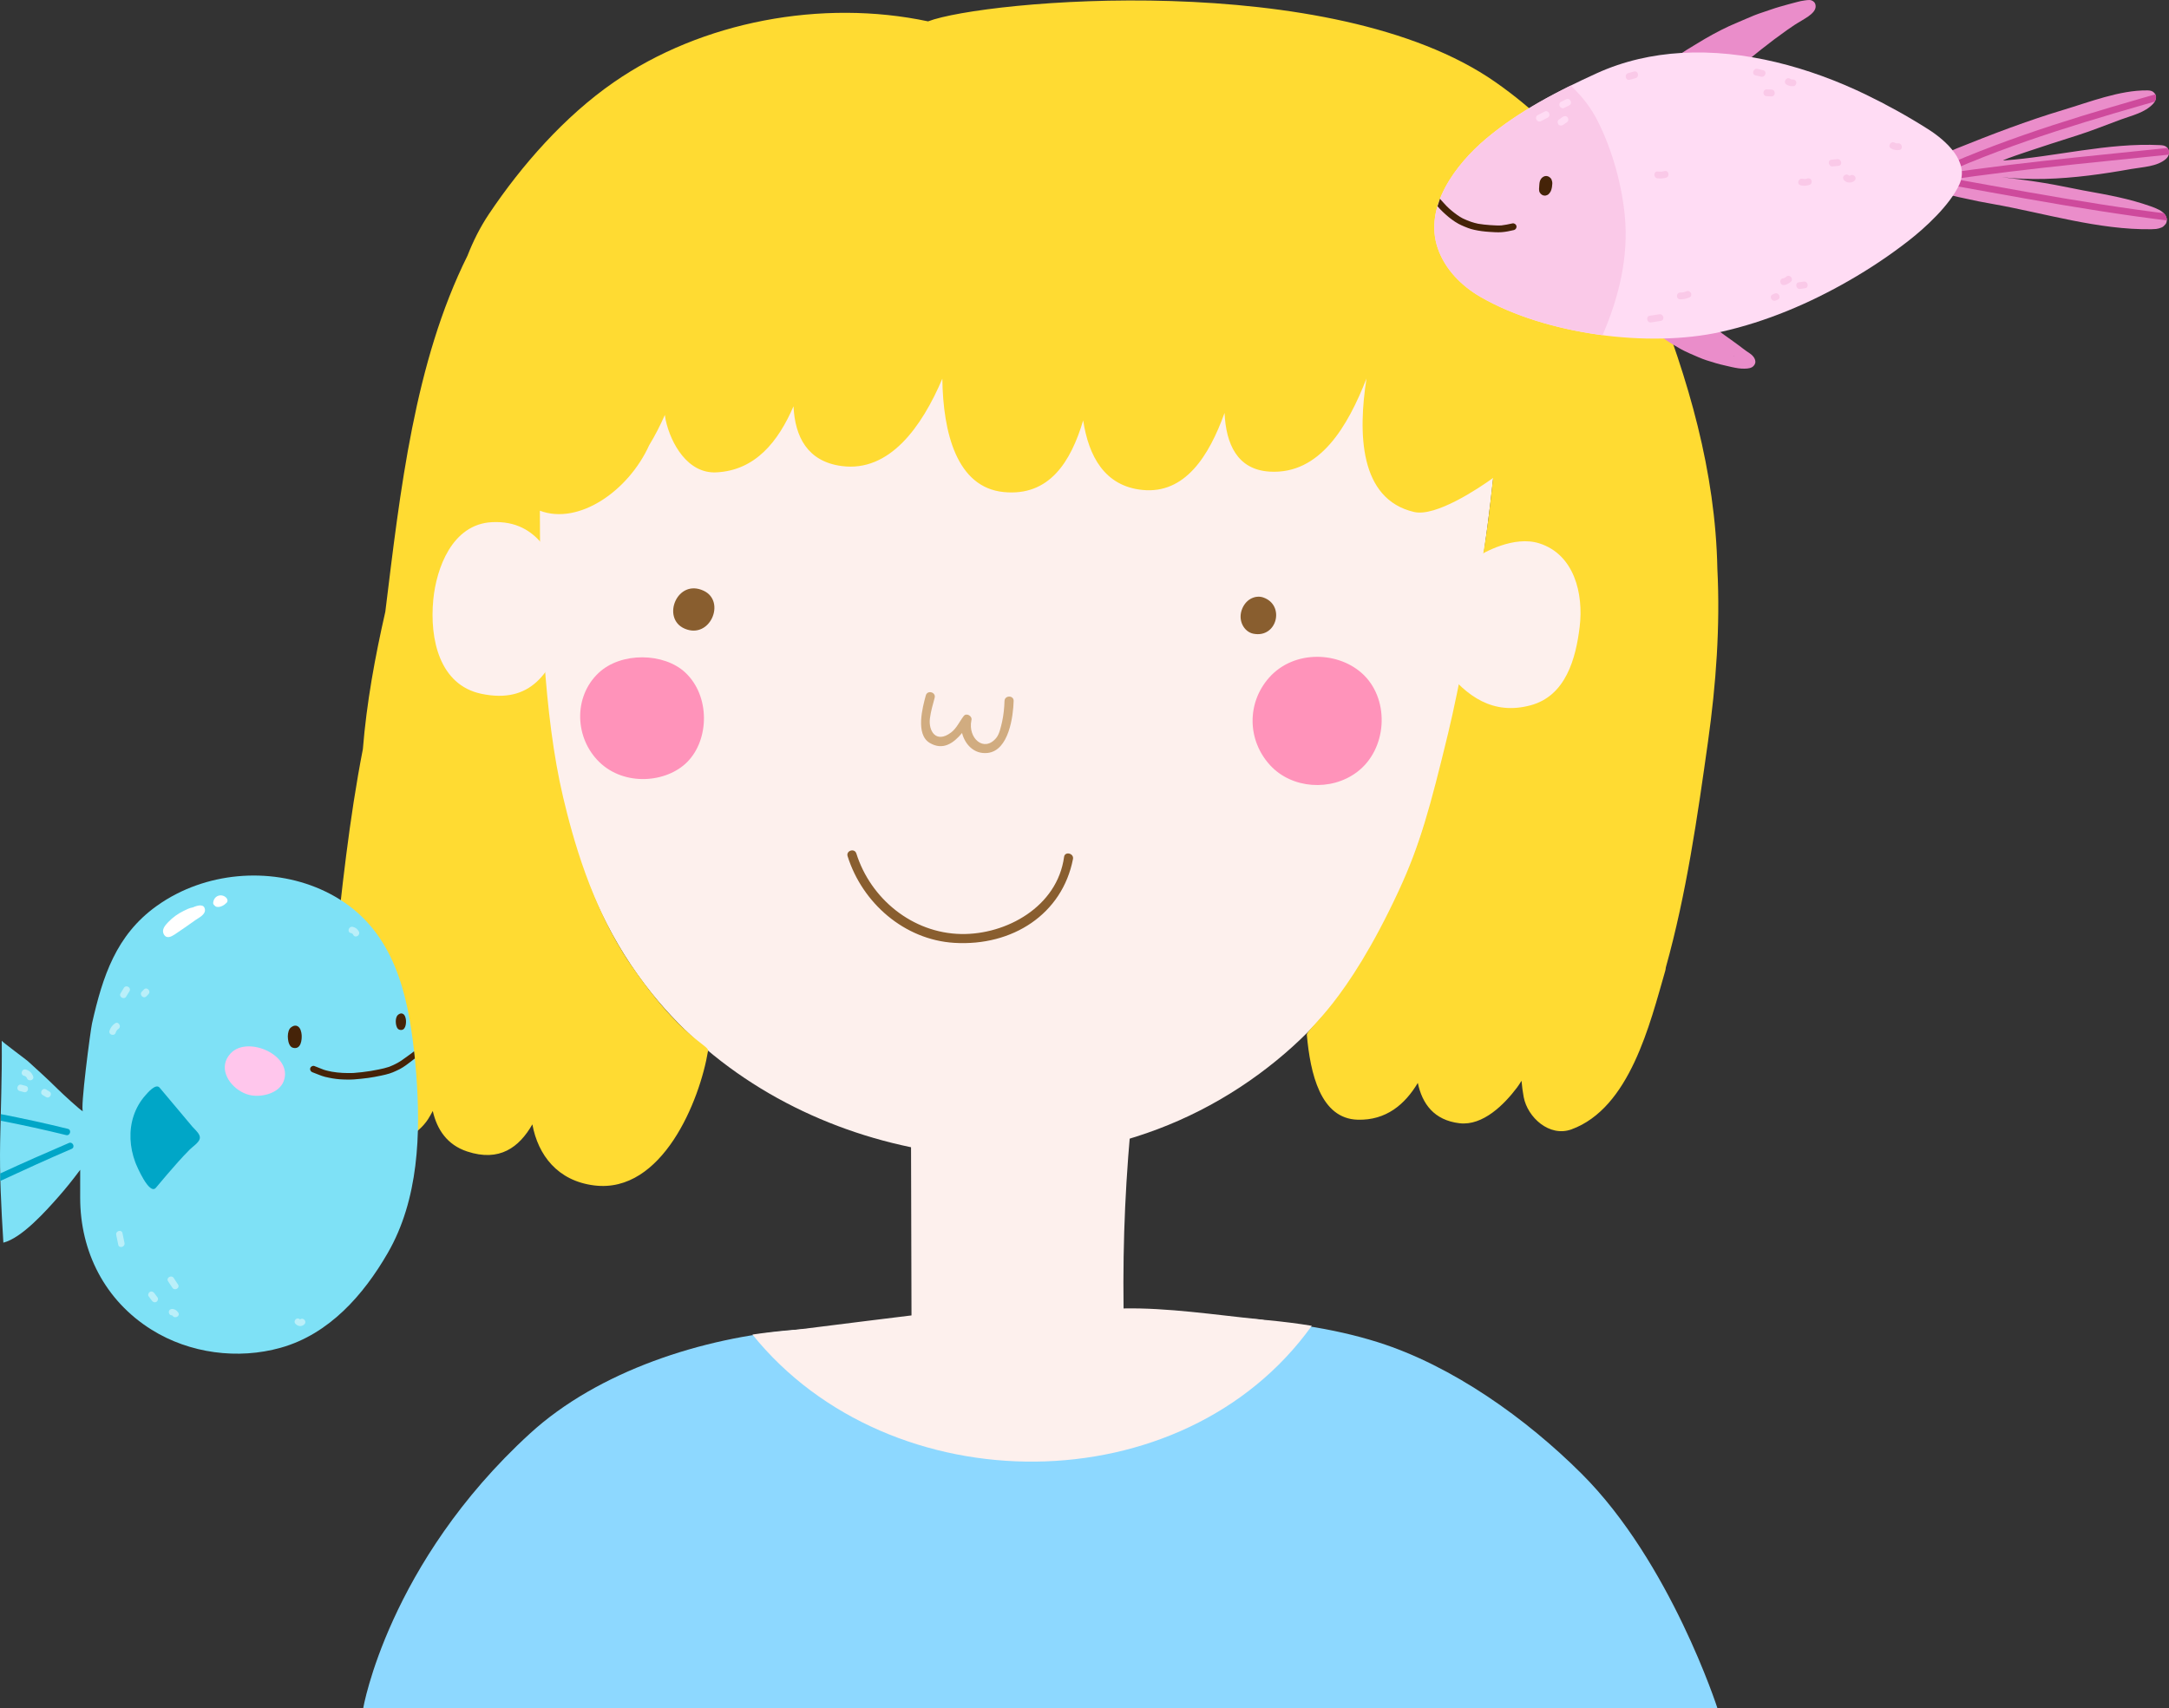 <svg height="210.824" viewBox="0 0 267.639 210.824" width="267.639" xmlns="http://www.w3.org/2000/svg" xmlns:xlink="http://www.w3.org/1999/xlink"><rect x="0" y="0" width="267.639" height="210.824" fill="#333333" stroke="none"/><clipPath id="a"><path d="m251.536 21.662.062-.004-.066.005zm15.743 5.063c-.153-.371-.513-.646-.86-.829-.336-.177-.682-.31-1.039-.435-2.703-.949-5.046-1.369-8.345-1.965-1.892-.342-4.259-.98-10.022-1.629 3.545.4 7.135.229 10.674-.199 1.774-.215 3.541-.497 5.298-.812 1.355-.241 3.213-.284 4.29-1.25.191-.17.336-.424.361-.68.024-.329-.094-.657-.378-.845-.215-.137-.485-.159-.731-.171-6.446-.318-12.867 1.439-19.282 1.896-.63.045 4.914-1.787 9.107-3.11 1.65-.52 3.248-1.17 5.32-1.935 1.372-.508 3.004-.851 4.027-1.97.201-.22.311-.458.339-.755.024-.273-.145-.553-.364-.704-.18-.127-.391-.162-.603-.172-.041-.003-.083-.004-.124-.004-3.379-.041-7.16 1.451-10.369 2.413-4.467 1.34-8.812 3.011-13.137 4.752-.489.197-.96.43-1.442.645-.519.232-1.05.436-1.583.638-.16.06-.291.246-.34.401-.062.18-.045.378.042.544.083.159.228.283.398.34-.166.117-.284.293-.294.518-.014.329.221.657.547.723.09.07.198.119.312.139l.035.085c-.378.187-.492.784-.177 1.079.062.06.125.118.191.172.083.046.169.083.256.111.066.023.135.04.201.058.135.036.267.073.399.108.277.077.55.161.828.235.554.148 1.112.259 1.674.379.544.117 1.088.242 1.632.35.585.116 1.174.222 1.76.326 6.38 1.128 13.078 3.221 19.593 3.118.194-.002.388-.012.579-.033.232-.028.437-.088.658-.176.222-.088.371-.263.52-.439.073-.093.135-.316.139-.43.007-.179-.017-.323-.09-.487z"/></clipPath><path d="m211.921 210.824s-5.788-18-16.768-28.95c-6.845-6.825-15.936-13.318-25.125-16.223-11.188-3.537-25.344-3.474-36.841-2.536-12.215.996-23.044.05-35.259 1.047-11.126.906-24.051 4.987-32.555 12.774-17.49 16.016-20.559 33.888-20.559 33.888z" fill="#8dd8ff"/><path d="m169.505 45.913c-12.668.168-25.328.448-37.997.456-12.316.007-24.63-.132-36.945-.163-6.088-.016-12.136-.228-18.213-.622-3.141-.204-6.33-.174-9.441-.652-.045 2.345-.022 4.454-.079 5.893-.364 9.163-.466 18.63-.029 27.789.748 15.703 3.81 31.796 13.626 43.984 8.174 10.15 19.797 16.447 31.906 18.972 14.891 3.106 30.455.258 43.082-9.064 11.434-8.44 17.382-19.612 21.6-34.851 4.247-15.335 6.926-31.93 8.047-47.811.077-1.091.26-2.471.432-3.972-5.326-.103-10.664-.03-15.989.041z" fill="#fdf0ed"/><path d="m155.301 162.812c-5.403-.546-11.232-1.435-16.661-1.331-.108-8.733.256-16.307 1.127-25.004.139-1.392-1.2-1.879-2.238-1.486-8.383-.208-25.13.33-25.13.33l.073 27.021s-9.854 1.21-14.544 1.81c-1.613.206-2.121 2.03-1.341 2.932.059.138.133.275.236.408 6.332 8.141 19.252 9.082 28.806 8.979 12.448-.135 22.526-1.701 30.278-9.622 2.382-2.434 1.864-3.788-.606-4.037z" fill="#fdf0ed"/><path d="m211.911 70.206c-.236-12.02-3.567-23.431-8.001-34.562-4.204-10.553-10.038-18.984-19.398-25.52-20.144-14.067-63.192-10.09-69.996-7.488-13.08-2.776-27.933-.013-38.808 7.535-6.024 4.181-11.315 10.18-15.378 16.245-1.083 1.618-1.946 3.347-2.649 5.147-6.537 13.137-8.294 28.975-10.136 43.939-1.276 5.599-2.309 11.226-2.769 16.948-1.69 8.673-2.625 17.512-3.544 26.303-.445 4.25-2.006 22.391 5.559 22.144 2.23.699 4.876-.988 6.029-2.774.214-.331.394-.673.582-1.013.52 2.296 1.78 4.186 4.243 5 3.998 1.322 6.421-.517 8.045-3.348.704 3.801 3.114 6.977 7.638 7.538 8.395 1.041 13.036-10.494 14.044-16.632.108-.663-3.427-1.664-9.537-10.617-4.887-7.164-7.19-15.766-8.353-20.677-2.393-10.109-2.877-23.782-2.865-35.345 4.768 1.804 10.907-2.394 13.49-8.087.731-1.202 1.368-2.451 1.931-3.733.036.21.057.424.102.631.636 2.907 2.725 6.637 6.254 6.458 4.824-.243 7.643-3.815 9.52-8.158.175 3.733 1.696 6.82 5.958 7.379 5.874.77 9.866-4.811 12.405-10.784.088 6.629 1.761 13.42 7.572 13.993 5.632.556 8.285-3.74 9.807-8.844.67 4.38 2.611 8.107 7.309 8.582 5.267.533 8.23-4.214 10.136-9.507.177 3.815 1.548 7.004 5.563 7.247 6.221.375 9.654-5.631 11.95-11.487-1.037 6.682-.926 14.878 5.872 16.468 2.662.621 7.918-2.879 9.747-4.197-.404 3.672-.674 6.321-1.32 9.972-.993 5.613-2.874 15.959-4.217 21.497-2.239 9.231-3.481 13.812-6.091 19.446-6.552 14.142-11.421 17.027-11.352 17.81.428 4.764 1.681 10.341 6.267 10.473 3.506.102 5.837-1.878 7.428-4.541.534 2.555 1.988 4.606 5.145 4.978 2.898.342 5.531-2.333 7.086-4.394.205-.271.386-.558.564-.847.061.674.143 1.347.271 2.017.481 2.514 3.188 4.966 5.889 3.981 7.207-2.629 9.69-13.041 11.576-19.57.041-.143.061-.278.069-.408 2.545-9.105 3.903-18.594 5.209-27.897.993-7.079 1.514-14.228 1.154-21.301z" fill="#ffdb32"/><path d="m67.873 75.588c.027-.083.055-.166.081-.25 1.205.379 2.738-.476 2.15-1.934-1.69-4.198-3.48-9.257-9.401-8.961-4.924.247-6.865 5.705-7.239 9.564-.469 4.851.758 10.523 5.915 11.614 6.189 1.309 8.579-2.674 10.337-7.594.562-1.572-.545-2.688-1.843-2.439z" fill="#fdf0ed"/><path d="m189.939 67.057c-3.138-.996-6.903 1.162-7.758 1.712-2.073 1.333-1.51 2.917-2.265 5.001-.248.336-.472.65-.654.914-1.113 1.62-1.902 4.145-1.328 6.07-.184.535-.145 1.156.287 1.705 2.772 3.527 6.018 5.819 10.63 4.589 4.354-1.161 5.594-5.771 6.068-9.668.505-4.158-.69-8.96-4.98-10.323z" fill="#fdf0ed"/><path d="m92.843 164.703c16.984 21.079 53.142 21.1 69.022-1.081-3.56-.58-7.257-.907-10.962-1.05-12.408 11.555-33.777 12.218-46.795 1.204-2.032.078-4.081.179-6.18.351-1.73.141-3.421.335-5.085.576z" fill="#fdf0ed"/><path d="m156.598 83.631c-2.77 3.127-2.698 7.72.11 10.794 2.699 2.955 7.545 3.256 10.725.868 3.719-2.791 4.077-8.759.897-11.94-2.974-2.976-8.628-3.226-11.732.278z" fill="#ff93ba"/><path d="m73.845 83.065c-3.119 2.959-2.928 8.025.102 10.98 3.084 3.008 8.284 2.594 10.861-.012 2.725-2.754 2.834-8.145-.249-11.031-2.619-2.453-7.927-2.579-10.714.063z" fill="#ff93ba"/><path d="m84.484 77.585c3.141 1.346 5.102-3.349 2.372-4.664-3.305-1.591-5.292 3.412-2.372 4.664z" fill="#895e2f"/><path d="m153.294 75.088c-.624 1.445.204 2.891 1.358 3.121 2.935.586 3.954-3.535 1.221-4.474-.84-.289-2.029.079-2.579 1.353z" fill="#895e2f"/><path d="m131.3 105.752c-.837 6.161-7.139 9.615-12.698 9.519-6.037-.105-11.188-4.38-12.935-9.938-.217-.693-1.296-.359-1.078.337 1.807 5.75 6.983 10.322 13.185 10.694 7.156.429 13.3-3.547 14.624-10.349.138-.708-1-.983-1.098-.263z" fill="#895e2f"/><path d="m123.948 86.514c-.025.87-.111 1.711-.295 2.56-.152.614-.315 1.499-.718 1.99-1.51 1.843-3.519.046-3.075-2.149.177-.512-.595-.999-.943-.549-.523.678-.879 1.522-1.565 2.037-1.867 1.402-2.803-.216-2.608-1.737.11-.86.357-1.713.583-2.542.193-.704-.896-1.001-1.088-.3-.414 1.512-1.286 4.797.47 5.855 1.634.985 2.957.044 4.002-1.218.35 1.394 1.474 2.651 3.157 2.464 2.641-.295 3.156-4.582 3.209-6.411.021-.728-1.108-.725-1.129 0z" fill="#d1ac80"/><path d="m51.352 132.466c-.072-.906-.158-1.8-.254-2.679-.796-7.249-2.537-14.657-9.212-18.808-5.959-3.704-13.854-3.846-20.067-.68-.882.448-1.731.964-2.53 1.542-4.958 3.573-6.613 8.623-7.934 14.461-.182.8-1.5 10.746-1.11 10.857-.277-.075-2.576-2.211-3.128-2.756-1.186-1.179-2.425-2.305-3.666-3.428-.251-.228-3.238-2.426-3.238-2.538 0 .118 0 .237.004.355.039 4.077-.129 8.152-.202 12.228-.072 3.966.123 7.845.4 12.342 2.286-.574 5.272-3.93 6.824-5.692.889-1.008 1.724-2.052 2.527-3.129.043-.056.086-.112.129-.168-.007 1.148-.003 2.298-.003 3.446 0 6.665 3.052 12.696 8.829 16.298 4.674 2.915 10.636 3.702 15.931 2.21 5.959-1.679 10.197-6.502 13.192-11.688 3.825-6.618 4.083-14.736 3.508-22.173z" fill="#7ee1f6"/><path d="m36.089 126.675c-.139.077-.278.181-.357.314-.202.346-.248.807-.198 1.241.046.406.188.976.631 1.085 1.004.249 1.096-1.05 1.057-1.587-.027-.374-.149-.907-.522-1.09-.205-.102-.423-.067-.611.037z" fill="#452308"/><path d="m49.258 125.146c-.102.057-.205.134-.264.232-.149.255-.182.594-.145.914.033.299.138.719.462.799.743.184.813-.774.783-1.169-.023-.275-.112-.668-.387-.803-.152-.075-.31-.048-.449.027z" fill="#452308"/><path d="m51.091 129.746c-.386.323-1.047.76-1.45 1.063-.195.133-.389.263-.598.376-.33.182-.677.341-1.03.478-.41.14-.829.231-1.252.32-.337.067-.674.133-1.011.19-.71.117-1.423.193-2.14.25-.892.027-1.784-.002-2.666-.159-.165-.033-.333-.066-.499-.108-.175-.042-.356-.084-.525-.148-.376-.146-.75-.299-1.126-.443-.205-.076-.443.056-.509.256-.069.213.053.429.255.507.277.104.548.21.819.319.241.097.485.185.736.248.321.079.641.143.965.199.277.05.558.075.839.103.29.026.588.029.882.035.29.006.578.007.868-.015.605-.046 1.206-.105 1.804-.187.532-.07 1.057-.178 1.579-.285.347-.072.697-.151 1.037-.26.284-.09.558-.204.829-.333.142-.066.288-.131.426-.205.129-.073.255-.142.38-.222.126-.081.251-.165.377-.252.32-.217.796-.614 1.109-.841-.019-.289-.049-.453-.099-.886z" fill="#452308"/><path d="m29.766 134.731c.403.225.836.385 1.269.456 1.377.225 3.395-.287 3.96-1.729 1.246-3.181-4.423-5.711-6.53-3.464-1.552 1.654-.393 3.786 1.301 4.737z" fill="#ffc6ec"/><path d="m8.501 141.061c-2.851 1.223-5.662 2.461-8.472 3.762.013.292.016.63.013.922 2.92-1.355 5.84-2.688 8.799-3.959.476-.204.132-.929-.34-.725z" fill="#00a6c7"/><path d="m8.369 139.313c-2.742-.676-5.5-1.277-8.271-1.813.003.272 0 .543-.003.814 2.702.526 5.387 1.113 8.062 1.772.499.124.714-.649.212-.773z" fill="#00a6c7"/><path d="m24.584 140.068c-.182-.388-.614-.746-.846-1.02-.449-.535-.898-1.071-1.347-1.606-.902-1.071-1.801-2.141-2.699-3.212-.472-.562-1.483.645-1.764.965-.641.724-1.126 1.577-1.433 2.494-.621 1.855-.489 3.9.191 5.73.185.499 1.738 4.132 2.55 3.169.902-1.066 1.794-2.139 2.729-3.178.472-.528.957-1.047 1.46-1.551.343-.346 1.113-.833 1.222-1.328.036-.157.006-.312-.063-.463z" fill="#00a6c7"/><path d="m23.781 111.991c-.389.051-.796.272-1.116.426-.71.342-1.364.817-1.909 1.386-.364.377-.846.919-.555 1.477.327.632.915.334 1.357.045.876-.572 1.724-1.194 2.583-1.79.42-.29 1.226-.665 1.146-1.295-.089-.666-.759-.575-1.506-.249z" fill="#fff"/><path d="m27.963 110.847c-.241-.298-.657-.42-1.021-.299-.389.13-.604.483-.64.877-.01.11.059.235.155.313.069.088.168.156.294.181.436.084.925-.204 1.212-.506.162-.168.139-.395 0-.566z" fill="#fff"/><path d="m19.438 160.122c-.132-.178-.265-.356-.4-.534-.129-.175-.344-.26-.548-.144-.172.098-.274.376-.142.548.132.178.267.356.399.534.132.175.344.26.549.144.171-.097.274-.375.142-.548z" fill="#baeff9"/><path d="m21.991 161.984c-.162-.226-.37-.395-.654-.437-.215-.031-.429.054-.492.28-.056.189.066.462.277.493.066.01.136.011.175.069.298.416.995.016.694-.405z" fill="#baeff9"/><path d="m21.965 158.527c-.176-.268-.354-.536-.529-.804-.284-.428-.978-.027-.694.405l.532.804c.281.428.978.027.691-.405z" fill="#baeff9"/><path d="m15.362 153.4-.248-1.206c-.102-.505-.875-.291-.773.213.083.402.165.804.248 1.206.102.505.875.291.773-.213z" fill="#baeff9"/><path d="m37.03 162.842c-.129-.122-.304-.173-.479-.075-.168.098-.271.376-.142.549.284.377.809.473 1.156.114.35-.36-.172-.899-.535-.588z" fill="#baeff9"/><path d="m15.282 121.922c-.135.221-.267.443-.403.665-.271.442.423.845.691.405.135-.222.271-.444.406-.666.268-.442-.426-.845-.694-.404z" fill="#baeff9"/><path d="m17.756 122.116-.261.274c-.356.373.212.941.569.567l.26-.274c.354-.374-.211-.941-.568-.567z" fill="#baeff9"/><path d="m14.202 126.294c-.34.228-.575.534-.693.93-.146.496.627.708.772.214.057-.19.162-.342.327-.452.427-.284.027-.979-.406-.692z" fill="#baeff9"/><path d="m44.284 114.971c-.152-.305-.436-.523-.77-.588-.505-.098-.72.674-.215.773.152.029.225.082.291.22.231.461.922.056.694-.405z" fill="#baeff9"/><path d="m4.091 132.84c-.152-.425-.469-.742-.918-.848-.502-.118-.713.655-.211.773.162.038.297.123.356.288.175.481.952.274.773-.213z" fill="#baeff9"/><path d="m6.09 134.7-.416-.246c-.443-.265-.846.428-.403.692.138.082.274.164.412.246.446.264.849-.428.407-.692z" fill="#baeff9"/><path d="m3.173 134.012c-.178-.046-.357-.094-.535-.141-.499-.133-.71.64-.211.773.178.047.353.094.531.141.499.133.714-.64.215-.773z" fill="#baeff9"/><path d="m251.536 21.662.062-.004-.066.005zm15.743 5.063c-.153-.371-.513-.645-.86-.829-.336-.177-.682-.31-1.039-.435-2.703-.949-5.046-1.369-8.345-1.965-1.892-.342-4.259-.98-10.022-1.629 3.545.4 7.135.229 10.674-.199 1.774-.215 3.541-.497 5.298-.812 1.355-.241 3.213-.284 4.29-1.25.191-.17.336-.424.361-.68.024-.329-.094-.657-.378-.845-.215-.137-.485-.159-.731-.171-6.446-.318-12.867 1.439-19.282 1.896-.63.045 4.914-1.787 9.107-3.11 1.65-.52 3.248-1.17 5.32-1.935 1.372-.507 3.004-.851 4.027-1.97.201-.22.311-.458.339-.755.024-.273-.145-.553-.364-.704-.18-.127-.391-.162-.603-.173-.041-.002-.083-.003-.124-.003-3.379-.041-7.16 1.451-10.369 2.413-4.467 1.34-8.812 3.011-13.137 4.751-.489.198-.96.431-1.442.646-.519.232-1.05.436-1.583.638-.16.06-.291.246-.34.402-.062.179-.045.377.042.543.083.159.228.283.398.34-.166.117-.284.293-.294.518-.014.329.221.657.547.723.09.07.198.119.312.139l.035.085c-.378.187-.492.784-.177 1.079.062.061.125.118.191.172.083.046.169.083.256.111.066.023.135.04.201.058.135.036.267.073.399.108.277.077.55.161.828.235.554.148 1.112.259 1.674.379.544.117 1.088.242 1.632.35.585.116 1.174.222 1.76.326 6.38 1.128 13.078 3.221 19.593 3.118.194-.002.388-.012.579-.033.232-.028.437-.088.658-.176.222-.088.371-.263.52-.439.073-.093.135-.316.139-.43.007-.179-.017-.323-.09-.487z" fill="#ea8dca"/><path d="m220.67 3.595-.077.055zm2.055-3.547c-.337.038-.666.114-.992.201-.343.091-.689.172-1.025.272-.364.107-.732.208-1.095.308-.354.095-.7.216-1.047.332-.326.109-.655.222-.984.334-.378.128-.762.251-1.133.404-.7.286-1.39.599-2.086.887-1.366.566-2.683 1.251-3.965 1.993-.617.358-1.22.744-1.836 1.107-.662.391-1.29.837-1.92 1.278-.305.202-.607.391-.929.555-.343.169-.475.61-.302.943.181.344.607.47.947.299.599-.299 1.14-.692 1.684-1.08-.004.123.024.237.079.347.08.155.233.296.402.342.451.122.933.161 1.393.221.163.021.323.041.486.06.111.07.28.155.415.145.098-.006.195-.015.292-.023.045-.011.09-.023.131-.037.305.026.61.046.915.055.191.008.385.006.575-.002.132-.007.264-.02.395-.035.132-.016.257-.067.382-.113.083-.033.169-.067.253-.104.353-.156.679-.394.991-.618.294-.209.582-.429.87-.652.578-.454 1.143-.928 1.722-1.384 1.039-.826 2.103-1.625 3.188-2.39l-.007.005c.312-.215.624-.43.939-.64.291-.194.596-.363.894-.544.503-.311 1.064-.616 1.435-1.089.145-.186.253-.413.246-.652-.007-.194-.049-.36-.18-.507-.087-.096-.208-.174-.33-.218-.079-.029-.166-.043-.249-.047-.187-.009-.378.026-.554.047z" fill="#ea8dca"/><g clip-path="url(#a)" fill="#ce4a9c"><path d="m267.889 11.091c-9.748 2.77-19.503 5.587-28.766 9.746-.492.221-.087.958.405.737 9.197-4.129 18.886-6.917 28.562-9.666.519-.148.322-.966-.201-.817z"/><path d="m272.771 26.965c-12.115-1.178-24.084-3.554-36.06-5.689-.527-.094-.759.715-.229.81 12.049 2.147 24.091 4.535 36.286 5.72.537.052.541-.789.003-.841z"/><path d="m273.184 17.645c-11.259 1.265-22.633 2.17-33.833 3.868-.537.082-.357.904.177.822 11.2-1.698 22.574-2.603 33.833-3.868.537-.059.356-.882-.177-.822z"/></g><path d="m213.912 43.895.052.039-.052-.011zm-8.57-5.837c-.131.197-.142.423-.069.621-.101.067-.187.164-.239.271-.052.112-.094.214-.108.325-.111-.049-.225-.094-.339-.13-.139-.044-.333-.055-.475-.025-.159.036-.277.12-.399.217-.305.237-.287.72-.048.991 1.033 1.169 2.401 2.001 3.749 2.76.33.185.676.347 1.019.502.395.177.783.348 1.182.512.312.127.627.261.946.36.399.125.797.248 1.196.368.357.11.724.189 1.084.275.555.13 1.109.271 1.671.349.249.035.502.047.755.044.222-.002.457-.019.672-.077.288-.075.531-.274.628-.561.097-.302-.025-.588-.201-.83-.215-.293-.562-.483-.856-.688-.295-.203-.569-.425-.853-.639-.284-.211-.572-.416-.856-.625-.599-.442-1.223-.854-1.816-1.304-.176-.135-.35-.281-.52-.425-.27-.235-.519-.487-.769-.743-.267-.274-.7-.311-.991-.049-.145.131-.225.323-.229.515l-.013-.009c-1.068-.713-2.118-1.453-3.154-2.207-.1-.074-.215-.11-.333-.116-.246-.012-.499.111-.634.318z" fill="#ea8dca"/><path d="m188.254 28.055c-.031.06-.058.12-.086.18.024-.061.055-.121.086-.18zm.104-13.511c-.062.043-.124.086-.187.129.063-.043.125-.086.187-.129zm19.115-8.012c-3.579.209-7.104.991-10.434 2.505-4.796 2.183-9.613 4.665-13.664 8.079-3.718 3.132-7.741 8.386-5.96 13.539.883 2.562 2.907 4.621 5.253 5.98 7.988 4.623 20.692 6.343 29.723 4.315 5.551-1.246 10.871-3.502 15.791-6.332 2.551-1.465 5.004-3.1 7.323-4.907 2.086-1.623 5.101-4.402 6.262-6.939 1.278-2.784-1.598-5.399-3.868-6.837-2.467-1.568-5.097-3.024-7.724-4.291-6.882-3.318-14.925-5.567-22.702-5.112z" fill="#ffdcf4"/><path d="m200.484 26.579c-.381-3.881-1.546-8.031-3.282-11.532-.915-1.847-2.065-3.226-3.379-4.488-3.697 1.823-7.305 3.907-10.448 6.557-3.718 3.132-7.741 8.386-5.96 13.539.883 2.562 2.907 4.621 5.253 5.98 4.148 2.399 9.565 4.008 15.078 4.726 2.01-4.668 3.24-9.636 2.738-14.782z" fill="#fac9e8"/><path d="m190.625 21.737c-.309.084-.499.302-.607.6-.052.144-.062.308-.076.458-.017.181-.031.365-.035.544 0 .147.018.313.101.439.118.191.333.356.565.362.062.006.125.003.18-.013.118-.034.225-.066.319-.149.062-.059.114-.124.166-.192.16-.204.225-.473.267-.725.017-.127.031-.253.038-.382.01-.19-.028-.372-.104-.545-.055-.121-.18-.23-.284-.303-.097-.065-.225-.106-.35-.112-.062-.003-.121.003-.18.018z" fill="#452308"/><path d="m187.118 27.893c-.049-.222-.277-.373-.503-.321-.447.108-.894.187-1.348.247-.222.014-.436.012-.658.003-.25-.008-.503-.024-.752-.041-.492-.031-.981-.089-1.469-.168-.288-.065-.576-.135-.856-.232-.347-.117-.683-.263-1.016-.415-.499-.259-.946-.598-1.379-.95-.229-.195-.454-.393-.662-.607-.249-.262-.495-.526-.735-.801l-.055-.089c-.094.304-.211.637-.305.941.108.121.215.245.329.363.208.219.43.425.655.629.489.443 1.026.85 1.605 1.171.232.13.481.231.727.338.146.064.295.12.447.178.25.095.51.169.773.226.607.135 1.224.214 1.844.253.509.032 1.019.074 1.528.038.509-.037 1.015-.143 1.511-.261.222-.055.371-.276.319-.502z" fill="#452308"/><path d="m190.594 13.77c-.281.144-.562.287-.843.431-.478.247-.097.997.385.749.281-.144.558-.288.839-.431.481-.247.1-.997-.381-.749z" fill="#ffdcf4"/><path d="m193.245 12.259c-.205.101-.409.202-.614.302-.481.24-.1.99.385.749.204-.101.409-.201.61-.302.485-.24.104-.989-.381-.749z" fill="#ffdcf4"/><path d="m193.411 14.467c-.163-.188-.409-.164-.593-.034-.159.112-.318.225-.478.337-.187.132-.17.437-.035.594.167.187.409.163.597.033.159-.112.318-.224.478-.337.187-.132.17-.436.031-.593z" fill="#ffdcf4"/><g fill="#fac9e8"><path d="m201.627 8.828c-.235.064-.474.129-.714.193-.519.141-.346.964.181.823.235-.065.474-.129.713-.194.52-.141.347-.964-.18-.822z"/><path d="m217.568 8.667c-.229-.055-.461-.11-.693-.165-.523-.124-.794.672-.267.797.229.055.461.11.693.165.523.124.794-.672.267-.797z"/><path d="m218.611 11.062-.586-.033c-.54-.031-.589.809-.048.839l.586.033c.54.031.589-.809.048-.839z"/><path d="m221.647 10.13c-.056-.242-.274-.345-.503-.322-.097.01-.176-.032-.253-.085-.45-.302-.915.399-.464.701.277.188.565.239.897.206.226-.022.368-.296.323-.5z"/><path d="m226.689 19.64c-.236.026-.471.052-.707.078-.537.059-.357.881.177.822.239-.026.474-.052.71-.078.534-.059.357-.881-.18-.822z"/><path d="m223.508 22.229c-.108-.221-.354-.264-.565-.183-.163.062-.336.064-.503.02-.523-.139-.793.657-.27.797.402.107.769.08 1.157-.068.212-.082.274-.378.181-.566z"/><path d="m228.917 21.817c-.093-.188-.374-.305-.565-.183-.118.076-.17.069-.277-.022-.177-.148-.468-.054-.582.118-.142.207-.056.437.118.583.308.263.783.29 1.126.07.191-.123.291-.348.18-.566z"/><path d="m234.178 17.69c-.139.02-.26-.007-.378-.077-.468-.274-.932.426-.465.701.323.191.649.252 1.019.198.537-.078.357-.901-.176-.822z"/><path d="m218.975 36.231c-.08.035-.159.071-.239.106-.496.218-.111.966.385.748.079-.035.159-.07.239-.105.495-.218.111-.967-.385-.749z"/><path d="m222.555 34.751c-.194.029-.392.058-.589.088-.534.08-.357.902.176.822.198-.03.395-.059.593-.088.534-.08.357-.903-.18-.822z"/><path d="m220.417 34.147c-.129.115-.253.175-.42.206-.533.102-.357.924.177.823.305-.058.572-.194.804-.402.398-.364-.159-.991-.561-.627z"/><path d="m204.75 38.785-1.182.183c-.534.082-.354.904.18.822.392-.061.787-.122 1.178-.183.534-.083.357-.905-.176-.822z"/><path d="m208.083 35.954c-.232.106-.471.152-.731.146-.537-.014-.589.825-.045.839.409.011.787-.068 1.161-.236.492-.224.111-.972-.385-.749z"/><path d="m205.391 21.115c-.278.074-.541.089-.829.052-.537-.07-.582.769-.048.839.353.047.71.022 1.053-.069.524-.138.35-.961-.176-.822z"/></g></svg>